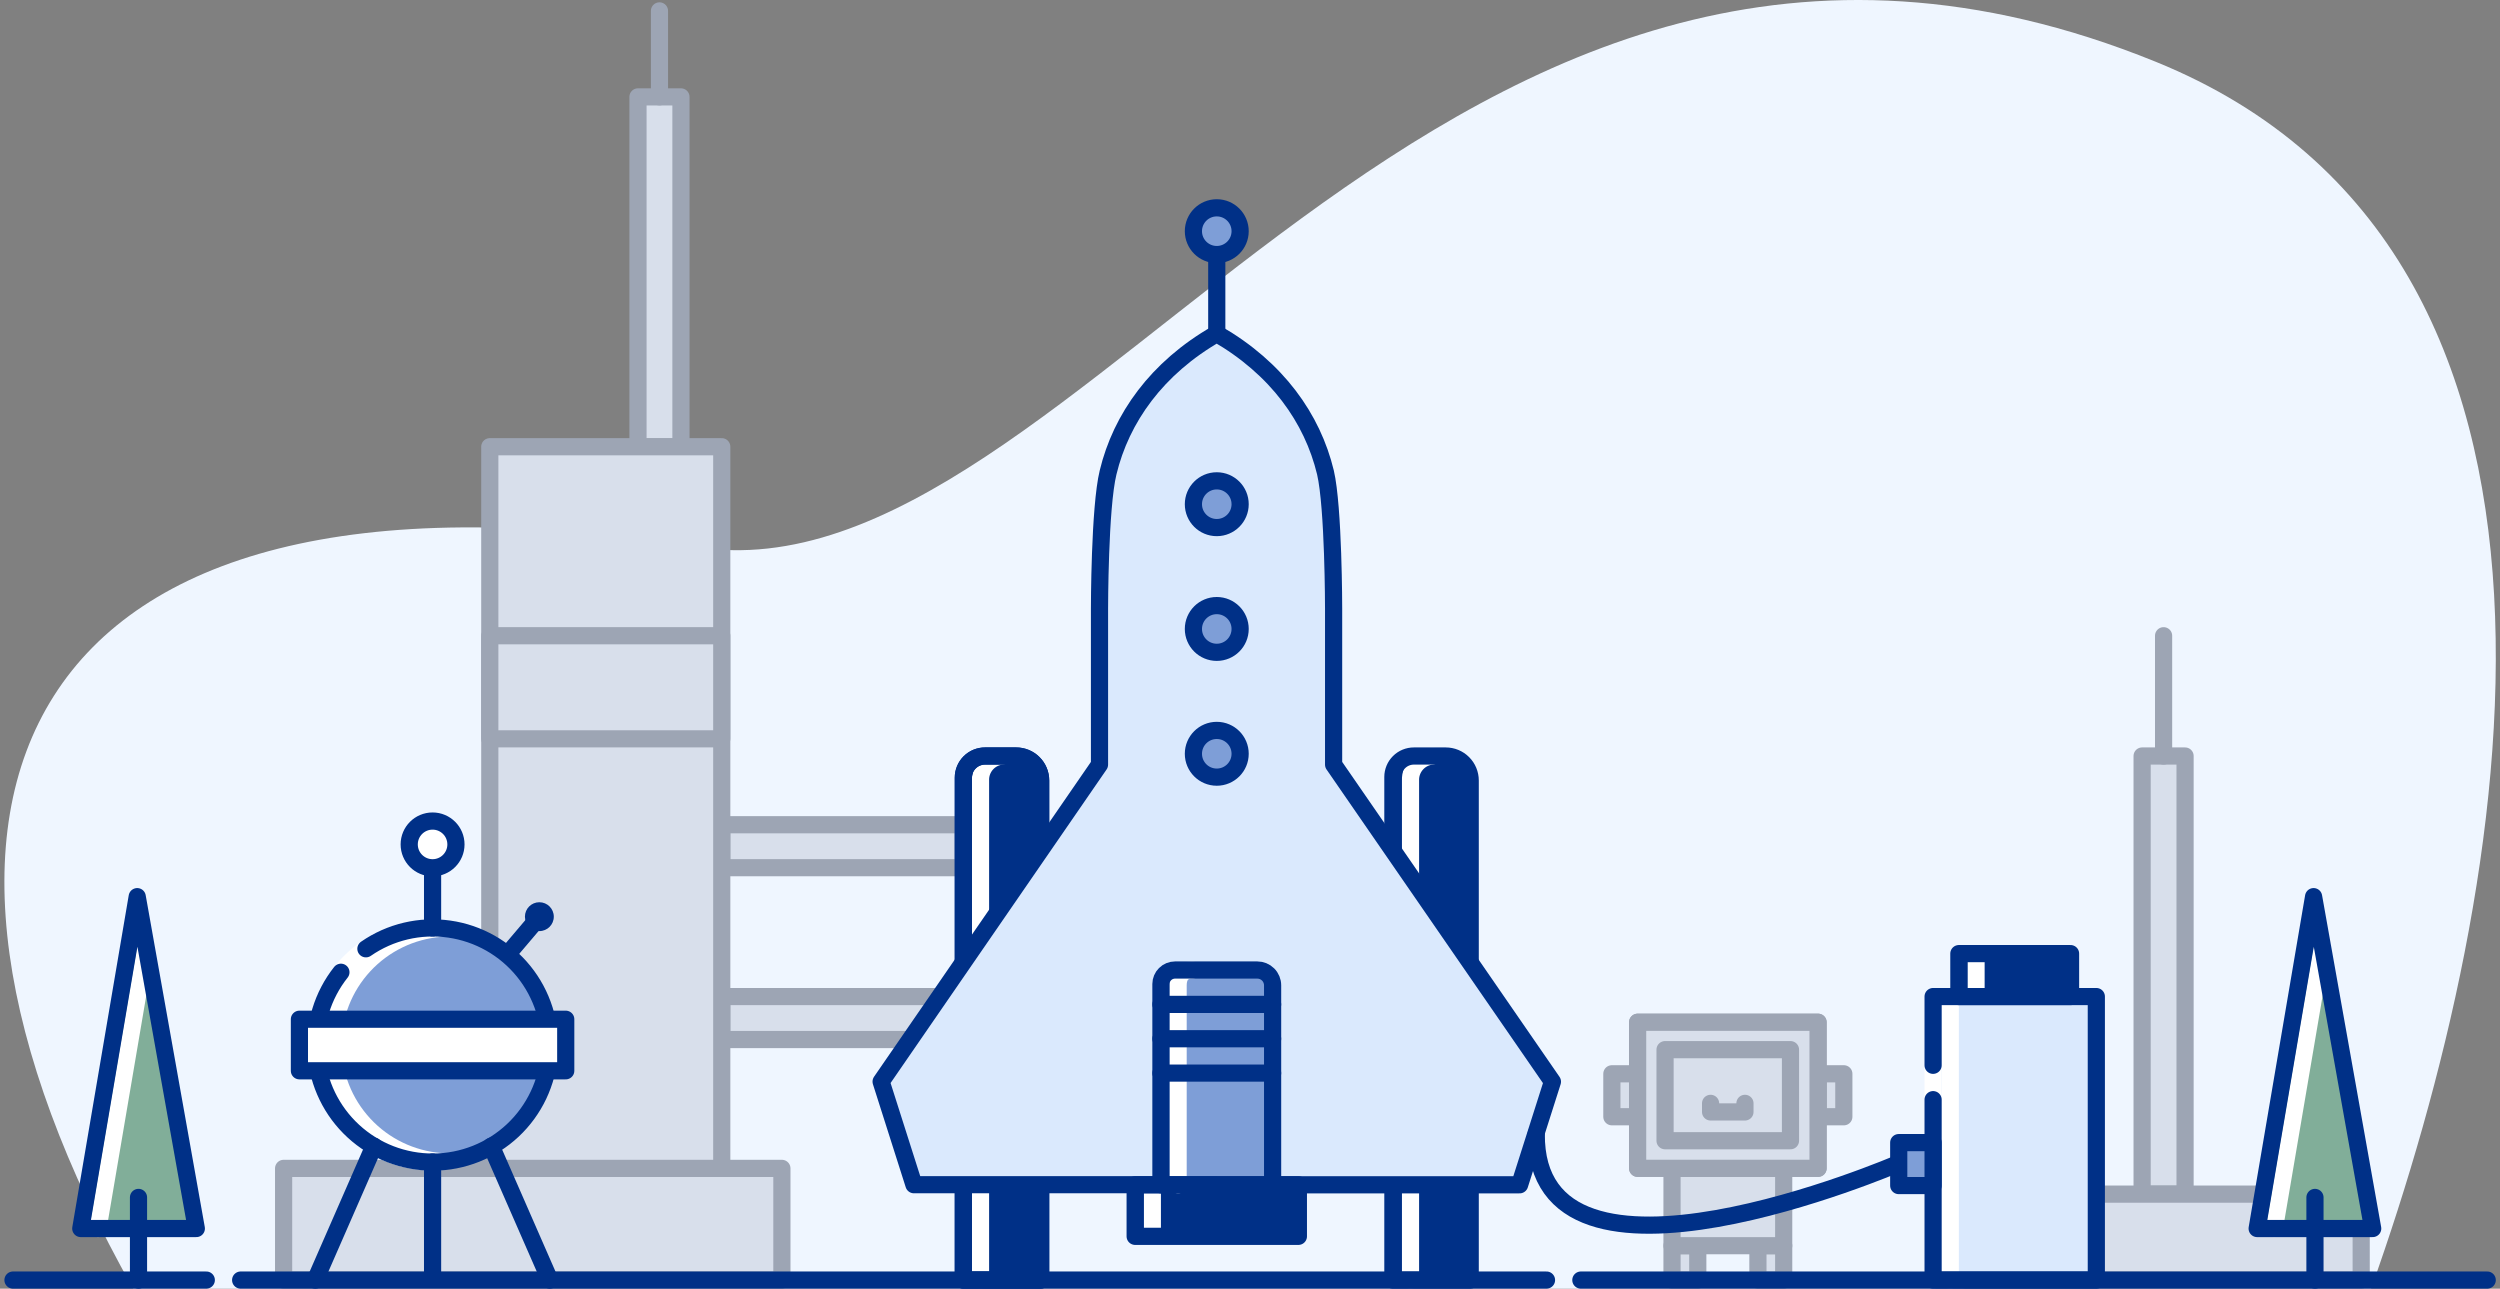 <svg width="291" height="150" viewBox="0 0 291 150" fill="none" xmlns="http://www.w3.org/2000/svg">
<rect x="0" y="0" width="291" height="150" fill="#808080" stroke="none"/>
<path d="M15.498 150H275.998C292.81 102.754 305.717 29.437 250.923 7.188C167.356 -26.743 126.038 70.866 80.971 63.665C0.639 50.83 -16.077 93.957 15.498 150Z" fill="#EFF6FF"/>
<g clip-path="url(#clip0_718_60446)">
<path d="M254.342 139V88H249.342V139H254.342Z" fill="#D8DFEB" stroke="#9DA5B4" stroke-width="2" stroke-linecap="round" stroke-linejoin="round"/>
<path d="M251.842 88V74" stroke="#9DA5B4" stroke-width="2" stroke-linecap="round" stroke-linejoin="round"/>
<path d="M274.842 139H228.842V149H274.842V139Z" fill="#D8DFEB" stroke="#9DA5B4" stroke-width="2" stroke-linecap="round" stroke-linejoin="round"/>
<path d="M84.012 101H112.132V96H84.012V101Z" fill="#D8DFEB" stroke="#9DA5B4" stroke-width="2" stroke-linecap="round" stroke-linejoin="round"/>
<path d="M84.012 121H112.132V116H84.012V121Z" fill="#D8DFEB" stroke="#9DA5B4" stroke-width="2" stroke-linecap="round" stroke-linejoin="round"/>
<path d="M91.012 136H33.012V149H91.012V136Z" fill="#D8DFEB" stroke="#9DA5B4" stroke-width="2" stroke-linecap="round" stroke-linejoin="round"/>
<path d="M79.262 52.01V11.28H74.262V52.01H79.262Z" fill="#D8DFEB" stroke="#9DA5B4" stroke-width="2" stroke-linecap="round" stroke-linejoin="round"/>
<path d="M84.012 136V52H57.012V136H84.012Z" fill="#D8DFEB" stroke="#9DA5B4" stroke-width="2" stroke-linecap="round" stroke-linejoin="round"/>
<path d="M76.762 11.27V1.27" stroke="#9DA5B4" stroke-width="2" stroke-linecap="round" stroke-linejoin="round"/>
<path d="M84.012 74H57.012V86H84.012V74Z" fill="#D8DFEB" stroke="#9DA5B4" stroke-width="2" stroke-linecap="round" stroke-linejoin="round"/>
<path d="M15.972 104.37L9.402 143H22.852L15.972 104.37Z" fill="#81AE99"/>
<path d="M16.992 110.12L11.402 143" stroke="white" stroke-width="2" stroke-linecap="round" stroke-linejoin="round"/>
<path d="M15.972 104.37L9.402 143H22.852L15.972 104.37Z" stroke="#003087" stroke-width="2" stroke-linecap="round" stroke-linejoin="round"/>
<path d="M16.122 149V139.38" stroke="#003087" stroke-width="2" stroke-linecap="round" stroke-linejoin="round"/>
<path d="M269.302 104.37L262.732 143H276.182L269.302 104.37Z" fill="#81AE99"/>
<path d="M270.322 110.12L264.732 143" stroke="white" stroke-width="2" stroke-linecap="round" stroke-linejoin="round"/>
<path d="M269.302 104.37L262.732 143H276.182L269.302 104.37Z" stroke="#003087" stroke-width="2" stroke-linecap="round" stroke-linejoin="round"/>
<path d="M269.462 149V139.38" stroke="#003087" stroke-width="2" stroke-linecap="round" stroke-linejoin="round"/>
<path d="M194.622 149H197.622V145H194.622V149Z" fill="#D8DFEB" stroke="#9DA5B4" stroke-width="2" stroke-linecap="round" stroke-linejoin="round"/>
<path d="M204.622 149H207.622V145H204.622V149Z" fill="#D8DFEB" stroke="#9DA5B4" stroke-width="2" stroke-linecap="round" stroke-linejoin="round"/>
<path d="M194.622 145H207.622V135.99H194.622V145Z" fill="#D8DFEB" stroke="#9DA5B4" stroke-width="2" stroke-linecap="round" stroke-linejoin="round"/>
<path d="M187.622 124.99V129.99H190.622V124.99H187.622Z" fill="#D8DFEB" stroke="#9DA5B4" stroke-width="2" stroke-linecap="round" stroke-linejoin="round"/>
<path d="M211.622 124.99V129.99H214.622V124.99H211.622Z" fill="#D8DFEB" stroke="#9DA5B4" stroke-width="2" stroke-linecap="round" stroke-linejoin="round"/>
<path d="M190.622 135.99H211.622V118.99H190.622V135.99Z" fill="#D8DFEB" stroke="#9DA5B4" stroke-width="2" stroke-linecap="round" stroke-linejoin="round"/>
<path d="M190.622 135.99H211.622V118.99H190.622V135.99Z" fill="#D8DFEB" stroke="#9DA5B4" stroke-width="2" stroke-linecap="round" stroke-linejoin="round"/>
<path d="M208.412 132.78V122.18H193.812V132.78H208.412Z" fill="#D8DFEB" stroke="#9DA5B4" stroke-width="2" stroke-linecap="round" stroke-linejoin="round"/>
<path d="M199.112 128.43V129.43H203.112V128.43" stroke="#9DA5B4" stroke-width="2" stroke-linecap="round" stroke-linejoin="round"/>
<path d="M164.572 88H168.282C169.038 88 169.763 88.3 170.297 88.835C170.832 89.369 171.132 90.094 171.132 90.85V149H162.132V90.44C162.132 89.793 162.389 89.172 162.846 88.715C163.304 88.257 163.925 88 164.572 88Z" fill="#003087"/>
<path d="M166.712 88C166.006 88.063 165.352 88.394 164.882 88.923C164.411 89.453 164.161 90.142 164.182 90.85V149" stroke="white" stroke-width="2" stroke-linecap="round" stroke-linejoin="round"/>
<path d="M164.572 88H168.282C169.038 88 169.763 88.3 170.297 88.835C170.832 89.369 171.132 90.094 171.132 90.85V149H162.132V90.44C162.132 89.793 162.389 89.172 162.846 88.715C163.304 88.257 163.925 88 164.572 88Z" stroke="#003087" stroke-width="2" stroke-linecap="round" stroke-linejoin="round"/>
<path d="M114.652 88H118.282C119.038 88 119.763 88.3 120.297 88.835C120.832 89.369 121.132 90.094 121.132 90.85V149H112.132V90.52C112.132 89.852 112.397 89.211 112.87 88.738C113.343 88.266 113.983 88 114.652 88Z" fill="#003087"/>
<path d="M116.652 88C115.947 88.064 115.294 88.394 114.825 88.924C114.357 89.454 114.109 90.143 114.132 90.85V149" stroke="white" stroke-width="2" stroke-linecap="round" stroke-linejoin="round"/>
<path d="M114.652 88H118.282C119.038 88 119.763 88.3 120.297 88.835C120.832 89.369 121.132 90.094 121.132 90.85V149H112.132V90.52C112.132 89.852 112.397 89.211 112.87 88.738C113.343 88.266 113.983 88 114.652 88V88Z" stroke="#003087" stroke-width="2" stroke-linecap="round" stroke-linejoin="round"/>
<path d="M114.652 88H118.282C119.038 88 119.763 88.3 120.297 88.835C120.832 89.369 121.132 90.094 121.132 90.85V149H112.132V90.52C112.132 89.852 112.397 89.211 112.87 88.738C113.343 88.266 113.983 88 114.652 88V88Z" stroke="#003087" stroke-width="2" stroke-linecap="round" stroke-linejoin="round"/>
<path d="M141.592 137.91H176.882L180.702 125.91L155.232 89V70.84C155.232 70.84 155.232 59.07 154.282 54.99C152.762 48.69 148.652 42.88 141.632 38.84C134.632 42.84 130.502 48.69 128.982 54.99C127.982 59.07 127.982 70.84 127.982 70.84V89L102.562 125.9L106.382 137.9H141.592V137.91Z" fill="#DAE9FD"/>
<path d="M141.632 29.63C143.134 29.63 144.352 28.412 144.352 26.91C144.352 25.408 143.134 24.19 141.632 24.19C140.129 24.19 138.912 25.408 138.912 26.91C138.912 28.412 140.129 29.63 141.632 29.63Z" fill="#7E9ED7"/>
<path d="M141.632 61.41C143.134 61.41 144.352 60.192 144.352 58.69C144.352 57.188 143.134 55.97 141.632 55.97C140.129 55.97 138.912 57.188 138.912 58.69C138.912 60.192 140.129 61.41 141.632 61.41Z" fill="#7E9ED7" stroke="#003087" stroke-width="2" stroke-linecap="round" stroke-linejoin="round"/>
<path d="M141.632 75.93C143.134 75.93 144.352 74.712 144.352 73.21C144.352 71.708 143.134 70.49 141.632 70.49C140.129 70.49 138.912 71.708 138.912 73.21C138.912 74.712 140.129 75.93 141.632 75.93Z" fill="#7E9ED7" stroke="#003087" stroke-width="2" stroke-linecap="round" stroke-linejoin="round"/>
<path d="M141.632 90.46C143.134 90.46 144.352 89.242 144.352 87.74C144.352 86.238 143.134 85.02 141.632 85.02C140.129 85.02 138.912 86.238 138.912 87.74C138.912 89.242 140.129 90.46 141.632 90.46Z" fill="#7E9ED7" stroke="#003087" stroke-width="2" stroke-linecap="round" stroke-linejoin="round"/>
<path d="M141.632 29.63C143.134 29.63 144.352 28.412 144.352 26.91C144.352 25.408 143.134 24.19 141.632 24.19C140.129 24.19 138.912 25.408 138.912 26.91C138.912 28.412 140.129 29.63 141.632 29.63Z" stroke="#003087" stroke-width="2" stroke-linecap="round" stroke-linejoin="round"/>
<path d="M151.132 137.91H132.132V143.91H151.132V137.91Z" fill="#003087"/>
<path d="M134.132 143.91V137.91" stroke="white" stroke-width="2" stroke-linecap="round" stroke-linejoin="round"/>
<path d="M151.132 137.91H132.132V143.91H151.132V137.91Z" stroke="#003087" stroke-width="2" stroke-linecap="round" stroke-linejoin="round"/>
<path d="M136.772 112.91H146.352C146.824 112.91 147.277 113.097 147.61 113.431C147.944 113.765 148.132 114.218 148.132 114.69V137.91H135.132V114.54C135.134 114.107 135.308 113.692 135.616 113.387C135.923 113.081 136.339 112.91 136.772 112.91Z" fill="#7E9ED7"/>
<path d="M138.772 112.91C137.662 112.91 137.132 113.58 137.132 114.69V137.91" stroke="white" stroke-width="2" stroke-linecap="round" stroke-linejoin="round"/>
<path d="M136.772 112.91H146.352C146.824 112.91 147.277 113.097 147.61 113.431C147.944 113.765 148.132 114.218 148.132 114.69V137.91H135.132V114.54C135.134 114.107 135.308 113.692 135.616 113.387C135.923 113.081 136.339 112.91 136.772 112.91V112.91Z" stroke="#003087" stroke-width="2" stroke-linecap="round" stroke-linejoin="round"/>
<path d="M135.132 116.91H148.132" stroke="#003087" stroke-width="2" stroke-linecap="round" stroke-linejoin="round"/>
<path d="M135.132 120.91H148.132" stroke="#003087" stroke-width="2" stroke-linecap="round" stroke-linejoin="round"/>
<path d="M135.132 124.91H148.132" stroke="#003087" stroke-width="2" stroke-linecap="round" stroke-linejoin="round"/>
<path d="M141.592 137.91H176.882L180.702 125.91L155.232 89V70.84C155.232 70.84 155.232 59.07 154.282 54.99C152.762 48.69 148.652 42.88 141.632 38.84C134.632 42.84 130.502 48.69 128.982 54.99C127.982 59.07 127.982 70.84 127.982 70.84V89L102.562 125.9L106.382 137.9H141.592V137.91Z" stroke="#003087" stroke-width="2" stroke-linecap="round" stroke-linejoin="round"/>
<path d="M141.632 38.84V29.63" stroke="#003087" stroke-width="2" stroke-linecap="round" stroke-linejoin="round"/>
<path d="M228.012 116H241.012V111H228.012V116Z" fill="#003087"/>
<path d="M221.012 135.41C221.012 135.41 178.582 153.71 178.822 131.96" stroke="#003087" stroke-width="2" stroke-linecap="round" stroke-linejoin="round"/>
<path d="M230.012 116V111" stroke="white" stroke-width="2" stroke-linecap="round" stroke-linejoin="round"/>
<path d="M225.012 124V116H244.012V126.4V149H225.012V128" fill="#DAE9FD"/>
<path d="M225.012 149V138.6V116" stroke="white" stroke-width="2" stroke-linecap="round" stroke-linejoin="round"/>
<path d="M227.012 149V138.6V116" stroke="white" stroke-width="2" stroke-linecap="round" stroke-linejoin="round"/>
<path d="M225.012 124V116H244.012V126.4V149H225.012V128" stroke="#003087" stroke-width="2" stroke-linecap="round" stroke-linejoin="round"/>
<path d="M228.012 116H241.012V111H228.012V116Z" stroke="#003087" stroke-width="2" stroke-linecap="round" stroke-linejoin="round"/>
<path d="M225.012 133H221.012V138H225.012V133Z" fill="#7E9ED7" stroke="#003087" stroke-width="2" stroke-linecap="round" stroke-linejoin="round"/>
<path d="M59.032 111.14L62.792 106.71" stroke="#003087" stroke-width="2" stroke-linecap="round" stroke-linejoin="round"/>
<path d="M50.352 135.25C57.874 135.25 63.972 129.152 63.972 121.63C63.972 114.108 57.874 108.01 50.352 108.01C42.83 108.01 36.732 114.108 36.732 121.63C36.732 129.152 42.83 135.25 50.352 135.25Z" fill="#7E9ED7"/>
<path d="M51.322 135.21C47.9 134.947 44.704 133.402 42.372 130.885C40.04 128.367 38.745 125.062 38.745 121.63C38.745 118.198 40.04 114.893 42.372 112.375C44.704 109.858 47.9 108.313 51.322 108.05" stroke="white" stroke-width="2" stroke-linecap="round" stroke-linejoin="round"/>
<path d="M50.352 135.25C46.74 135.25 43.275 133.815 40.721 131.261C38.167 128.707 36.732 125.242 36.732 121.63C36.732 118.018 38.167 114.553 40.721 111.999C43.275 109.445 46.74 108.01 50.352 108.01" stroke="white" stroke-width="2" stroke-linecap="round" stroke-linejoin="round"/>
<path d="M42.592 110.44C45.42 108.478 48.885 107.658 52.292 108.146C55.699 108.633 58.796 110.391 60.96 113.067C63.124 115.744 64.196 119.139 63.96 122.573C63.724 126.007 62.198 129.224 59.688 131.579C57.177 133.934 53.869 135.252 50.428 135.268C46.986 135.285 43.665 133.999 41.133 131.668C38.6 129.338 37.043 126.135 36.774 122.704C36.505 119.273 37.544 115.867 39.682 113.17" stroke="#003087" stroke-width="2" stroke-linecap="round" stroke-linejoin="round"/>
<path d="M65.852 118.64H34.852V124.64H65.852V118.64Z" fill="white" stroke="#003087" stroke-width="2" stroke-linecap="round" stroke-linejoin="round"/>
<path d="M50.352 135.25V148.64" stroke="#003087" stroke-width="2" stroke-linecap="round" stroke-linejoin="round"/>
<path d="M43.522 133.41L36.702 149" stroke="#003087" stroke-width="2" stroke-linecap="round" stroke-linejoin="round"/>
<path d="M57.182 133.41L64.002 149" stroke="#003087" stroke-width="2" stroke-linecap="round" stroke-linejoin="round"/>
<path d="M62.782 108.38C63.709 108.38 64.462 107.628 64.462 106.7C64.462 105.772 63.709 105.02 62.782 105.02C61.854 105.02 61.102 105.772 61.102 106.7C61.102 107.628 61.854 108.38 62.782 108.38Z" fill="#003087"/>
<path d="M50.352 101.01V108.01" stroke="#003087" stroke-width="2" stroke-linecap="round" stroke-linejoin="round"/>
<path d="M50.352 101.01C51.854 101.01 53.072 99.792 53.072 98.29C53.072 96.788 51.854 95.57 50.352 95.57C48.85 95.57 47.632 96.788 47.632 98.29C47.632 99.792 48.85 101.01 50.352 101.01Z" fill="white"/>
<path d="M50.352 101.01C51.854 101.01 53.072 99.792 53.072 98.29C53.072 96.788 51.854 95.57 50.352 95.57C48.85 95.57 47.632 96.788 47.632 98.29C47.632 99.792 48.85 101.01 50.352 101.01Z" stroke="#003087" stroke-width="2" stroke-linecap="round" stroke-linejoin="round"/>
<path d="M184.012 149H289.512" stroke="#003087" stroke-width="2" stroke-linecap="round" stroke-linejoin="round"/>
<path d="M1.512 149H24.012" stroke="#003087" stroke-width="2" stroke-linecap="round" stroke-linejoin="round"/>
<path d="M28.012 149H180.012" stroke="#003087" stroke-width="2" stroke-linecap="round" stroke-linejoin="round"/>
</g>
<defs>
<clipPath id="clip0_718_60446">
<rect width="290" height="150" fill="white" transform="translate(0.512)"/>
</clipPath>
</defs>
</svg>
